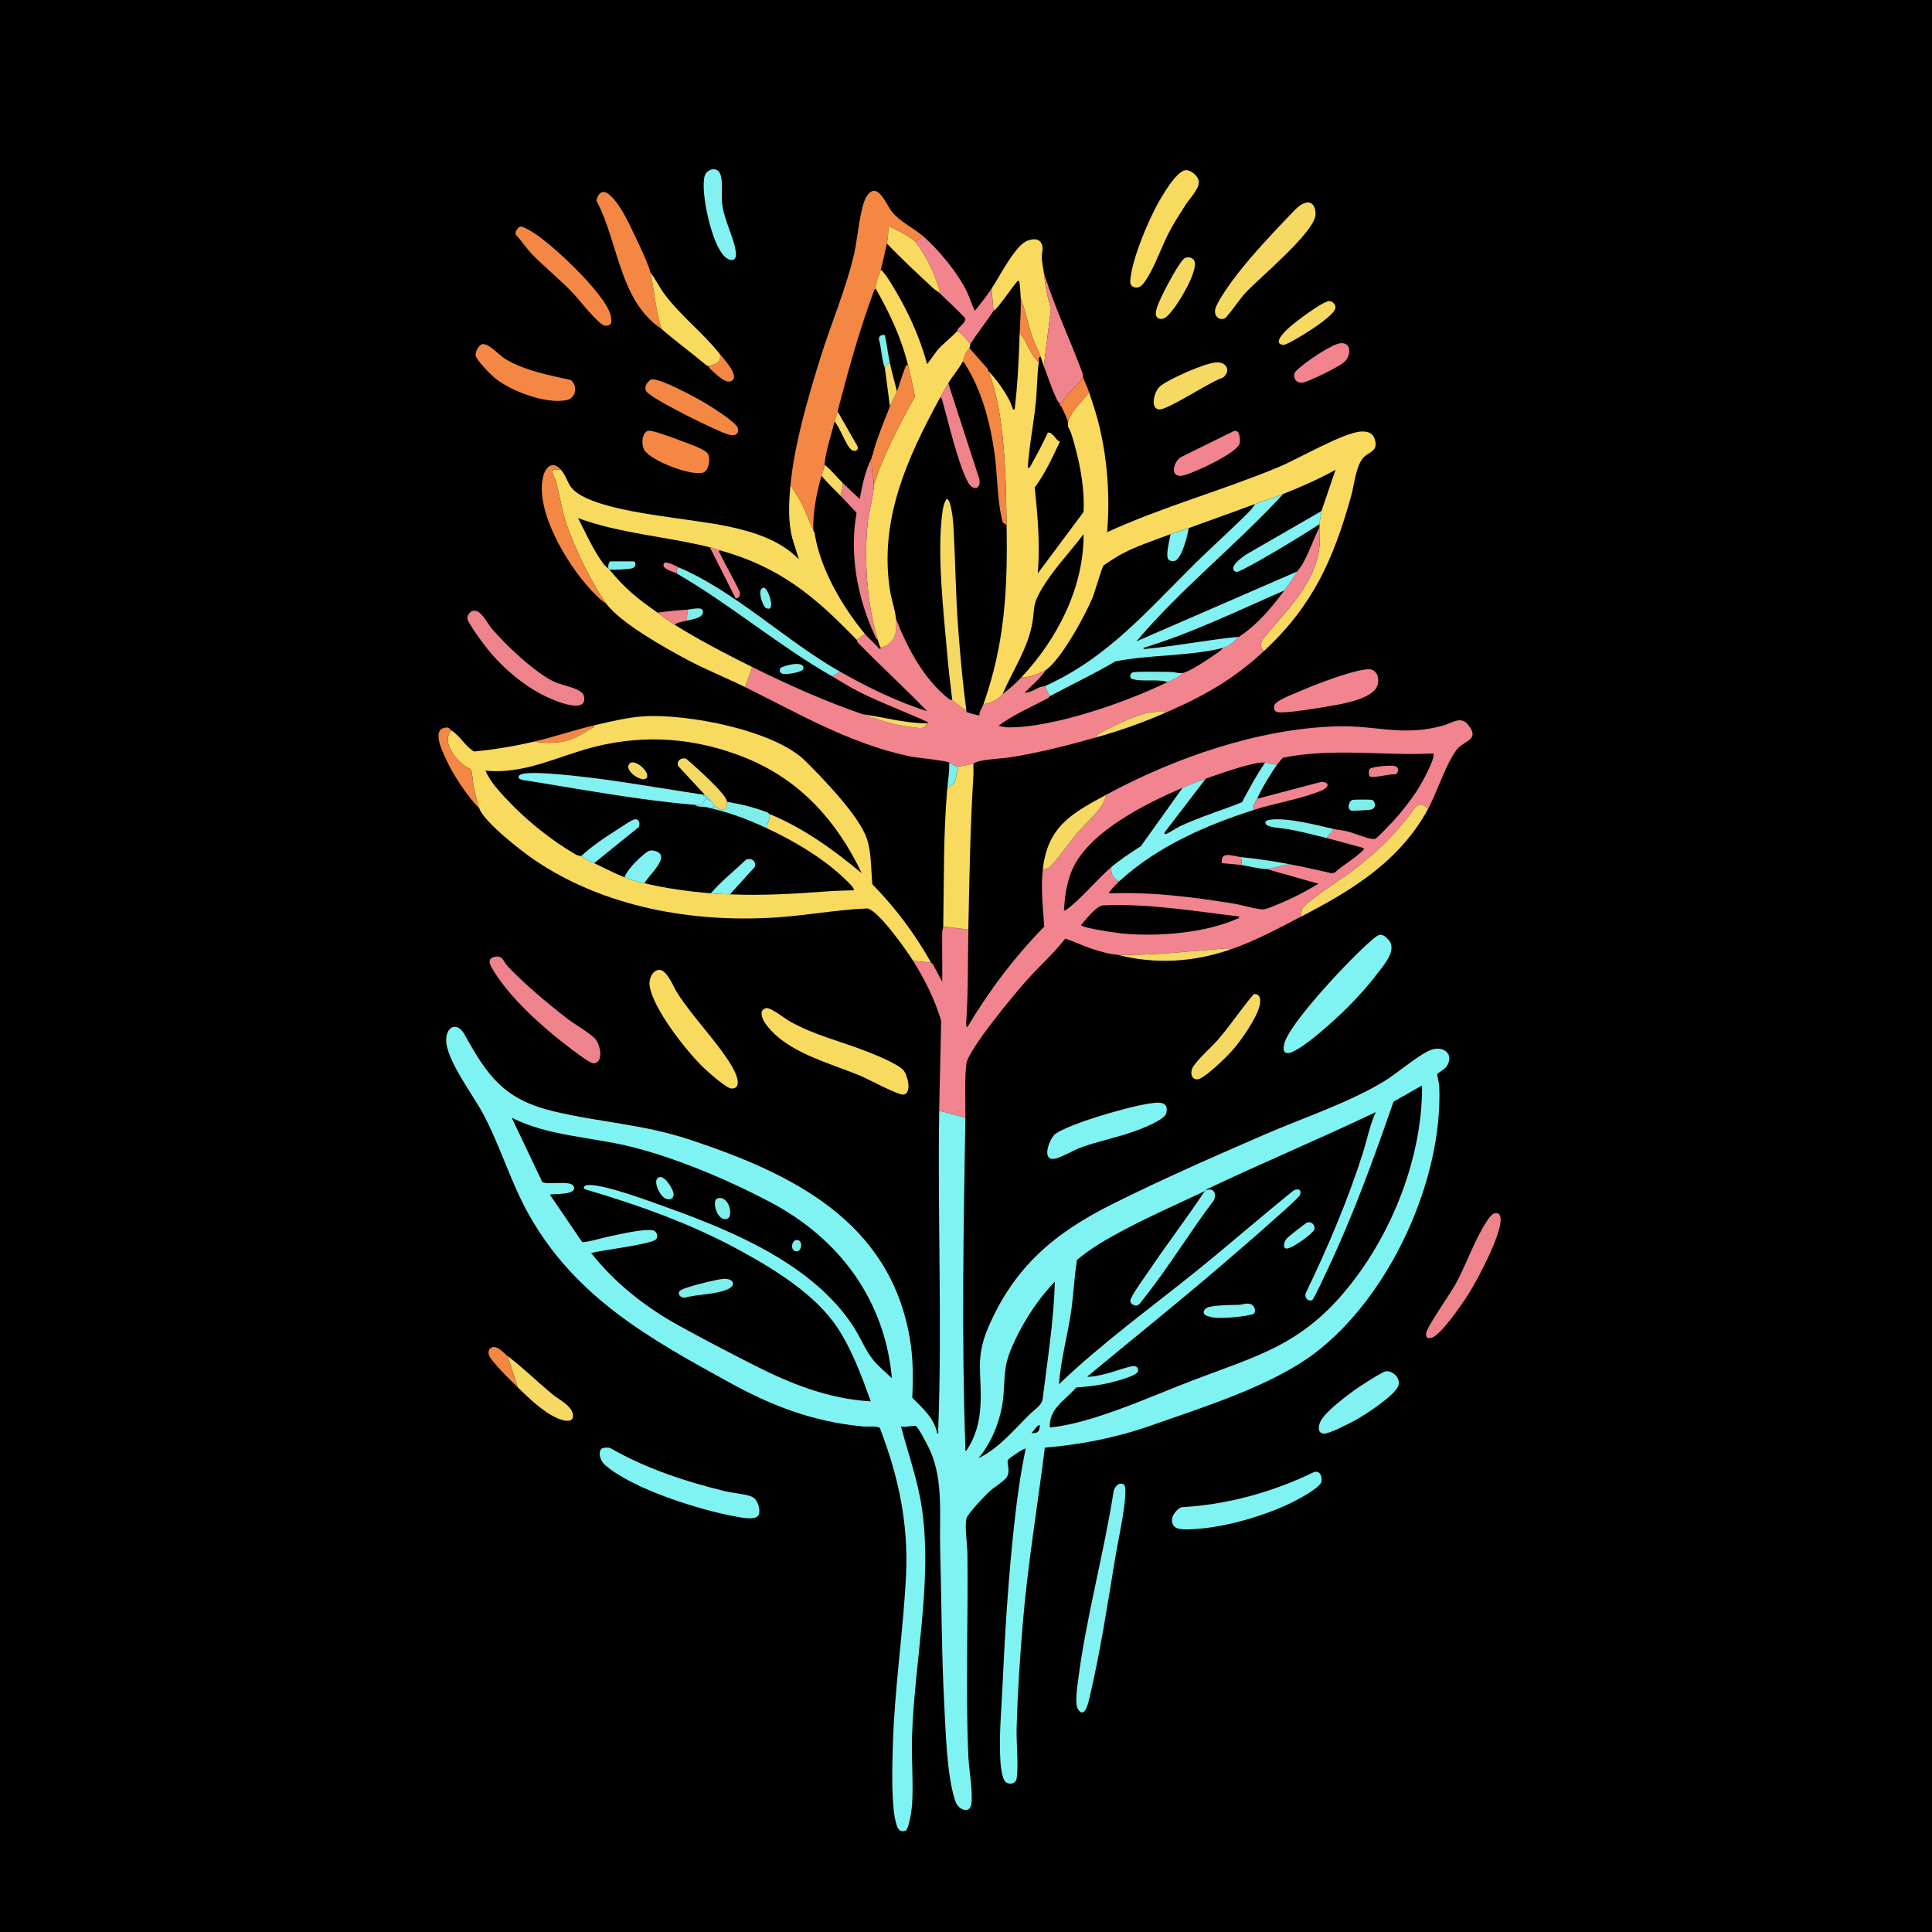 <svg viewBox="0 0 2048 2048" xmlns:xlink="http://www.w3.org/1999/xlink" version="1.1" xmlns="http://www.w3.org/2000/svg" data-sanitized-data-name="Шар_1" data-name="Шар_1" id="_Шар_1">
  
  <defs>
    <style>
      .st0 {
        fill: #f6d962;
      }

      .st1 {
        fill: #f1848d;
      }

      .st2 {
        fill: #ee838c;
      }

      .st3 {
        fill: #7ff3f2;
      }

      .st4 {
        fill: #81f1f1;
      }

      .st5 {
        fill: #f8da5f;
      }

      .st6 {
        fill: none;
      }

      .st7 {
        fill: #f1848e;
      }

      .st8 {
        fill: #7eeeea;
      }

      .st9 {
        clip-path: url(#clippath-1);
      }

      .st10 {
        fill: #030303;
      }

      .st11 {
        fill: #f48744;
      }

      .st12 {
        fill: #f9da5f;
      }

      .st13 {
        clip-path: url(#clippath);
      }
    </style>
    <clipPath id="clippath">
      <rect height="2548" width="2184" x="-90" class="st6"></rect>
    </clipPath>
    <clipPath id="clippath-1">
      <rect height="2548" width="2184" x="-90" class="st6"></rect>
    </clipPath>
  </defs>
  <g>
    <rect height="2047" width="2047" y=".5" x=".5"></rect>
    <path d="M2047,1v2046H1V1h2046M2048,0H0v2048h2048V0h0Z"></path>
  </g>
  <g class="st13">
    <g class="st9">
      <path d="M1023.33,1184.78c-1.92,114.94-4.11,234.52,0,349.26.05,1.29-.8,3.97,1.05,3.71,10.04-15,14.05-30.51,14.99-48.46,1.71-32.66-5.98-48.87,7.98-81.6,27.52-64.51,70.26-100.52,131.28-131.05,52.25-26.14,108.08-50.64,161.75-73.92,41.43-17.98,89.46-33.68,127.54-56.95,13.48-8.24,35.74-27.63,48.43-32.62,13.31-5.23,25.79,3.95,17.19,17.19-1.98,3.05-9.72,7.37-9.9,8.14-.37,1.6,1.87,9.76,2,12.66,4.25,99.53-52.7,223.63-132.37,283.62-46.12,34.73-118.22,57-173.18,76.36-36.62,12.9-73.76,20.14-112.51,23.46-7.79,62.34-18.26,124.48-23.47,187.15-3.01,36.28-5.42,73.51-6.45,109.79-.46,16.19,2.12,38.3.1,53.42-.8,5.95-7.69,7.64-12.06,3.72-3.2-2.88-4.79-15.25-5.1-19.72-1.89-27.54.93-55.91,2.17-83.23,2.48-54.71,5.94-109.71,11.75-164.21,3.06-28.75,6.81-57.58,12.79-85.84-1.21-1.19-17.62,10.06-18.65,11.73-2.22,3.6,3.16,11.33-1.6,18.66-2.46,3.79-13.87,11.02-18.15,14.91-4.5,4.08-23.61,24.21-24.49,28.83-1.93,10.11.96,26.72,1.09,37.25.91,71.11-2.14,143.27.97,214.44.67,15.33,4.73,35.5,3.31,50.14-1.14,11.74-13.81,7.43-17.08-2.25-9.18-27.19-10.22-74.06-11.79-103.38-2.92-54.39-2.77-109.71-4.3-164.19-.99-35.16,3.66-71.05-10.43-103.67-1.68-3.89-13.03-26.19-15.59-26.59-3.33-.52-11.34,1.72-15.51.65,7.78,28.93,17.92,57.25,22.21,87.08,11.25,78.07-8.06,163.03-10.53,241.85-.74,23.74,1.65,49.12.03,72.55-.3,4.34-3.22,25.75-7.09,27.04-4.99,1.66-7.62-1.26-9.08-5.52-6.39-18.65-4.77-65.52-4.12-86.61,1.82-59.54,10.94-118.82,13.9-178.06,2.77-55.52-7.96-105.21-27.63-156.59-2.07-2.77-13.93-1.42-17.67-1.77-53.15-5.09-95.82-21.36-142.03-46.73-84.56-46.43-162.25-89.71-211.68-176.49-20.08-35.26-30.74-73.82-49.75-109.14-10.4-19.32-39.01-56.93-38.66-77.66.25-14.61,11.95-19.13,19.46-5.52,24.49,44.36,42.16,68.98,94.5,81.46,49.37,11.77,94.83,13.57,144.74,30.15,108.12,35.93,211.21,86.19,232.66,209.9,3.72,21.44,3.71,41.79,2.69,63.43,10.9,11.21,23.47,21.74,26.45,38.07,1.86.25,1-2.42,1.05-3.72,4.28-111.38-.74-226.61,1.07-338.59l27.73,7.46ZM1277.13,1262.63c-29.25,13.89-59.45,27.01-88.16,42.47-16.56,8.92-32.97,18.27-47.35,30.5-2.97,18.49-3.63,37.75-6.47,56.44-3.82,25.12-10.75,49.86-12.63,75.33,46.13-44.16,98.1-81.49,147.66-121.6,33.94-27.46,66.84-56.28,100.87-83.64,4.45-2.73,9.54-1.31,6.83,4.73-1.46,3.27-27.59,26.03-32.48,30.43-16.06,14.42-32.69,28.56-49.05,42.66-47.25,40.69-96.02,79.58-143.98,119.43,6.64.29,13.81-1.68,20.27-3.19,6.76-1.58,24.31-8.13,29.35-8.09,3.39.03,5.47,3.11,4,6.17-2.4,5.01-28.11,11.32-34.4,12.6-10.15,2.07-20.4,3.12-30.73,3.95-11.36,13.19-29.24,22.42-27.97,42.4,24.78-2.55,49.66-10.75,73.07-19.18,26.23-9.45,52.02-20.72,78.1-30.67,69.26-26.43,115.07-37.3,164.46-97.87,47.41-58.14,79.41-139.35,78.94-214.85l-30.27,17.17c-20.79,59.98-42.52,119.96-69.77,177.63-2.06,4.35-14.76,31.97-16.45,32.71-4.55,1.99-8.2-2.62-7-7.04,23.18-48.06,44.34-97.55,60.6-148.47,4.65-14.56,7.37-29.82,13.82-43.76-58.82,28.06-119.06,53.26-177.98,81.18-1.42.67-2.5,2.18-3.28,2.55M945.47,1460.98c-7.45-82.97-55.67-147.68-127.94-186.11-44.54-23.68-101.37-47.83-150.37-59.71-41.58-10.08-86.39-10.97-124.77-30.38l32.5,68.27c6.02,3.29,29.86-2.1,33.11,4.23,5.04,9.84-20.55,7.89-25.09,9.07l34.12,50.18c2.56,1.28,22.78-4.62,27.52-5.58,11.3-2.3,37.45-8.67,47.63-6.71,4.01.77,5.87,6.37,3.47,9.29-4.55,5.54-59.01,11.88-69.04,14.69,25.02,31.59,56.88,56.92,92.07,76.42,24.92,13.81,52.06,27.92,77.47,40.9,40.4,20.62,80.79,37.26,126.92,39.96-9.37-26.05-20.01-54.97-35.39-78.17-23.4-35.31-66.95-61.96-103.59-81.97-52.51-28.67-107.54-47.98-164.81-64.99-1.44-3.64,2.54-4.27,5.72-4.23,18.69.22,64.84,17.61,84.27,24.6,70.34,25.31,152.64,60.37,195.04,124.88,7.58,11.54,13.31,26.54,21.92,36.73,5.66,6.69,12.95,12.5,19.21,18.63M1092.02,1498.75c4.65-4.54,11.51-8.4,13.15-15.11,5.15-41.58,11.83-83.04,13.05-125.04-17.01,17.37-32.59,41.08-42.83,63.26-11.09,24.01-9.81,30.22-11.55,55.63-1.65,24.11-11.12,49.77-26.63,68.27,22-10.59,37.57-30.18,54.81-47.02M1102.24,1511.1c-1.7-1.71-7.46,6.86-8.51,8,6.63.05,7.83-1.6,8.51-8" class="st3"></path>
      <path d="M1513.87,857.39c-4.75-4.44-7.39-6.24-13.33-2.13-19.13,27.4-41.89,49.13-68.45,69.12-8.72,6.56-48.95,32.31-51.6,39.04-1.03,2.61-1.16,5.32-.99,8.08-24.77,12.82-49.17,26.15-75.71,35.19-1.38-1.72-4.99-1.26-6.98-1.11-35.57,2.64-77.31,7.68-112.46,6.44-7.7-.27-18.85-3.71-26.41-6.11-9.88-3.14-19.18-8.05-28.87-10.8-12.38,16.08-27.77,29.47-41.24,44.62-12.39,13.94-61.64,73.06-63.46,87.97-1.99,16.23-.76,40.05-1.04,57.08l-27.73-7.47c.51-31.77,1.55-63.57,2.04-95.35-6.78-22.51-17.31-43.74-29.77-63.54l19.2,2.13c.25.44,2.18,1.22,2.34,2.41l9.38,17.85c.26-17.59-.3-35.24-.03-52.84.03-2.17,1.08-4.24,1.11-5.81l26.66,3.2c-.67,31.44-.06,64.55-2.18,96.46-.09,1.41-.79,6.66,1.1,6.97,22.99-38.65,50.09-74.46,81.52-106.59-1.45-20.39-3.81-40.4-1.52-60.82,2.15.23,3.83-.19,5.72-1.2,5.26-2.82,23.37-28.52,28.92-35.07,7.84-9.26,21.68-21.59,27.67-30.98,2.23-3.5,4-7.59,4.87-11.66,72.52-39.27,162.4-70.52,245.76-72.56,41.26-1.01,68.28,10.98,111.23-.74,9.11-2.48,18.62-10.56,26.32-1.28,12.94,15.6-2.16,16.81-10.11,24.95-10.94,11.19-23.02,48.07-31.95,64.56M1353.91,810.47c-4.46.33-8.45-1.66-12.8-2.13-11.84-1.3-49.75,12.4-62.92,17.06-8.79,3.12-16.1,5.96-24.53,9.6-39.46,17.02-102.21,47.77-118.4,90.09-4.8,12.56-6.61,26.63-7.43,40.01.78.9,5.44-2.92,6.41-3.71,15.02-12.25,28.82-29.31,43.71-42.14-.33,6.75,1.9,12.44,8.53,14.93-2.2,2.01-7.32,7.31-9.07,9.59-.82,1.07-2.07,1.35-1.59,3.2,44.76-1.63,88.49,3.78,132.45,10.98,7.3,1.2,25.41,6.44,31.19,6.04,4.44-.31,24.41-9.36,29.76-11.83,9.75-4.51,19.13-9.93,28.4-15.33l-54.38-15.45,23.46-5.33c14.89,2.78,29.66,6.17,44.43,9.54l3.53-.47c8.97-8.1,20.7-14.56,29.33-22.95,1.04-1.01,2.01-1.4,1.62-3.17-13.14-3.6-26.24-7.3-39.46-10.67l7.46-9.6c4.63,1.05,10.04,1.42,14.94,2.66,7.38,1.86,18.75,6.89,25.33,7.79,1.77.24,2.72.5,4.49-.32,1.69-.78,16.28-15.98,18.7-18.64,9.65-10.61,20.62-24.76,28.04-37.01,2.75-4.55,17.41-31.08,14.07-34.46-53.05,2.58-106.49-6.2-159.22,4.48-.58.21-5.21,6.07-6.07,7.26M1313.39,971.5c-48.01-5.72-95.89-13.96-144.52-11.76-6.75.79-18.21,15.37-22.9,20.8.74,3.23,38.89,8.58,44.26,9.07,37.33,3.44,87.1-.42,121.66-15.89,1.27-.57,1.93.5,1.5-2.23" class="st7"></path>
      <path d="M1080.91,352.98l5.12,7.14c4.49,7.96,7.83,17.91,15.14,23.78-1.91,13.92-1.77,28.96-3.21,43.18-2.32,22.97-6.99,45.71-8.52,68.79,2.46.59,3.46-2.93,4.43-4.62,6.03-10.49,11.8-21.74,16.89-32.7,6.02-.29,7.92,8.02,12.8,9.6-7.88,16.65-15.49,33.49-26.68,48.58,3.13,30.27,5.74,60.67,3.23,91.11l48.47-65.09c1.32-23.58-3.22-48.71-9.55-71.4-1.75-6.27-3.58-13.74-6.93-19.2.17-.96.16-3.3,0-4.27,3.7-13.69,14.55-21.09,22.39-31.99,4.12,12.36,8.24,24.56,11.21,37.31,8.51,36.56,10.85,73.46,7.99,110.92,58.68-26.92,121.67-44.08,181.26-68.8,20.89-8.67,69.23-36.92,87.95-37.88,8.1-.41,13.42,2.05,15.08,10.67,2.02,10.46-7.4,11.41-12.36,16.57-8.32,8.65-9.89,28.63-13.11,40.21-18.68,67.39-40.63,116.94-92.47,165.06-4.82-3-3.69-9.18-.85-13.12,23.43-28.84,54.64-57.32,59.37-96.33.89-7.38-.12-14.83.14-21.72.04-1.06-.06-2.14,0-3.2.25-4.73,1.95-9.14,2.13-13.86l14.92-43.72c-17.71,9.81-36.58,18.19-55.44,25.59-9.78,3.84-20,6.96-29.86,10.66-23.34,8.77-46.99,16.95-70.38,25.59-6.27,2.31-12.94,4.07-19.2,6.4-17.66,6.58-38.43,13.42-54.71,22.6-2.42,1.36-15.35,9.51-16.43,10.75-1.72,2-9.23,28.18-11.52,33.81-7.44,18.31-33.77,66.46-49.57,76.8-3.36,2.2-13.06,6.18-17.01,6.98-2.89.59-5.67.61-8.59.48,37.84-40.44,65.99-95.04,65.59-151.42-14.75,19.59-33.95,39.35-45.88,60.76-8.05,14.44-5.87,16.66-8.1,31.35-4.25,27.96-20.97,51.97-31.87,77.44-1.66,1.29-2.49,3.15-3.89,4.1-5.23,3.57-10,5.75-16.37,6.56,22.72-64.46,25.67-121.96,24.53-189.82-.83-49.22-1.36-117.44-19.19-163.16,8.25,8.48,16.05,19.61,21.73,29.99,1.49,2.73,2.4,6.33,3.77,9.01.57,1.11-.57,2.03,2.22,1.52,3.27-26.92,4.4-53.95,5.34-81.04" class="st12"></path>
      <path d="M987.07,1020.55l-19.2-2.13c-6.96-11.07-36.89-53.66-48.61-55.45-32.46,1.41-64.58,7.5-96.97,9.59-88.36,5.68-181.9-10.83-255.73-60.97-14.08-9.56-52.43-39.44-58.31-54.19-2.38-5.98-4.62-16.66-6.08-23.24-.94-4.23-1.48-15.91-3-18.33-.62-.99-6.57-3.77-8.49-5.37-9.28-7.75-22.51-24.97-12.29-36.23,9.41,5.92,14.46,16.49,24.03,22.38,21.7-2.04,43.31-5.67,64.49-10.65,6.29,1.55,15.35,1.59,21.9,1.11,16.2-1.2,25.04-7.08,38.21-15.17,1.39-.85,3.41-.36,2.81-3,16.75-3.94,35.64-8.54,52.8-9.59,45.6-2.79,137.97,14.47,171.18,47.42,18.65,18.5,57.02,58.27,65.05,82.11,5.06,15.01,4.36,32.83,5.88,48.51,24.71,25.25,45.08,52.51,62.34,83.23M815.38,862.72c36.36,15.04,68.04,37.9,98.1,62.92-26.18-55.17-65.33-98.8-122.64-122.09-51.97-21.12-105.6-25.6-160.18-11.98-38.62,9.64-74.59,29.65-116.01,25.3,4.72,11.75,15.64,23.26,24.5,32.54,20.56,21.55,45.64,41.62,71.43,56.55,1.76,1.02,5.15,1.38,5.38,1.55,7.42,5.48,6.12,3.82,13.86,7.46,10.74,5.06,20.73,10.44,31.99,14.93,8.07,3.21,12.76,4.38,21.33,6.4,23.39,5.51,46.42,8.68,70.38,10.66,6.81.56,13.31.77,20.26,1.07,35.3,1.52,68.64-.6,103.99-3.19,8.98-.66,18.18-.81,27.18-1.08,1.71-1.55-6.65-9.4-7.96-10.69-23.49-22.96-55.17-41.66-84.81-55.43.97-4.66,5.2-10.04,3.2-14.93" class="st5"></path>
      <path d="M1340.05,689.96c-32.37,30.05-63.1,47.45-103.44,65.05-17.22-2.79-34.3,4.55-49.78,11.54-5.84,2.64-12.98,6.06-18.49,9.23-2.31,1.33-6.22,2.79-6.38,5.88-29.36,8.33-61.2,16.44-91.35,21.16-10.61,1.66-32.09,1.97-38.75,6.57-.67.46-14.73,3.2-16,3.2-4.76-.02-6.23-2.88-9.6-4.27-6.51-2.67-33.31-4.65-43.73-6.92-62.73-13.65-116.24-45.2-172.75-73.06l7.46-21.33c37.37,18.53,77.73,36.57,117.31,50.12,17.79,6.09,33.65,11.73,52.92,13.73,7.46.78,11.76,2.86,15.33-4.13.08-.16,2.09-.08,0-1.59-23.75-10.87-48.47-19.93-71.85-31.6-10.14-5.06-19.67-11.3-29.45-16.93,4.01.48,5.54-4.23,9.6-4.27,29.01,16.42,59.95,31.49,91.71,41.58-23.76-24.75-49.25-47.82-73.12-72.48-1.13-1.17-1.32-3.01-1.53-3.22l8.53-6.4c4.03,4.89,10.82,10.34,14.97,15.53,1.8,1.01,1.75-.47,2.09-.6,15.58-6.13,17.33-14.59,16-30.93,12.13,31.26,29.5,64.17,56.19,85.15,1.12.88,3.08.88,3.52,1.22,6.1,4.64,7.64,6.56,14.93,10.66.1.06-.4,1.55.76,2.12,1.5.73,12.3,3.84,13.06,3.18-.12-4.41,3.03-8.06,4.31-11.69,6.37-.81,11.13-2.99,16.37-6.56,1.4-.96,2.23-2.81,3.89-4.1,7.65-5.95,13.42-10.82,20.26-18.13,2.91.13,5.7.11,8.59-.48,3.95-.8,13.65-4.79,17.01-6.98-5.75,8.88-14.94,16.34-22.39,24,5.28.4,10.87-3.57,15.71-5.63,1.92-.82,4.5-.81,5.61-1.31l5.33,10.66c-.3.16-1.08,1.63-2.41,2.34-17.45,9.36-36.14,17.12-51.97,29.12,3.27.7,6.69,1.63,10.09,1.66,48.16.4,125.54-26.76,169.06-48.05,5.29-2.59,12.35-5.08,16-9.6,6.61-.75,29.57-16.19,36.14-20.91,2.27-1.63,5.08-3.33,6.52-5.75,5.79-1.5,12.92-7.47,17.06-11.73,19.57-12.84,34.32-30.53,47.99-49.06,5.42-7.35,9-12.32,13.86-20.26,1.64-2.67,3.89-4.9,5.51-7.82,7.03-12.6,11.64-26.18,17.95-39.1-.26,6.9.76,14.35-.14,21.72-4.73,39.01-35.93,67.49-59.37,96.33-2.84,3.93-3.97,10.12.85,13.12" class="st1"></path>
      <path d="M594.63,498.01c9.03,10.81,5.62,18.48,22.06,27.52,35.04,19.28,113.1,23.56,155.18,32.51,27.2,5.78,55.15,14.48,74.97,34.87l-6.86-21.94c-4.68-17.82-3.85-36.65-2.21-54.84,2.66-.61,2.14,1.45,3,2.81,2.73,4.28,5.86,8.69,8.22,13.17,5.09,9.7,8.43,20.11,13.31,29.88.02.37-.07.76,0,1.07.11.5.58.9,1.07,1.07,5.57,38.01,29.1,78.3,53.32,107.71l-8.53,6.4c-44.47-46.07-81.24-77.09-145.03-94.91-3.4-.95-7.36-2.37-10.66-3.2-46.3-11.55-94.77-14.41-139.7-30.92,8.44,16.29,16.18,34.24,27.28,48.95,1.73,2.3,4.46,3.81,5.78,5.42,16.68,20.37,29.71,30.79,51.19,45.86,6.04,4.24,11.88,8.87,18.13,12.8,25.31,15.9,55.46,31.58,82.11,44.79l-7.46,21.33c-20.08-9.9-41.68-18.52-61.87-29.3-23.1-12.34-70.3-38.8-85.29-59.21-15.02-20.45-33.56-59.27-41.88-83.42-5.37-15.6-7.14-30.87-11.5-46.09-1.91-6.68-9.42-15.1,5.39-12.32" class="st5"></path>
      <path d="M977.47,249.54c-.07,4.14-5.31,3.6-7.47,6.4-8.45-6.63-18.02-11.45-27.72-15.99-.88,5.74-1,12.55-2.14,18.12-1.74,8.53-4.23,18.82-6.4,27.73-1.6,6.56-6.14,13.12-5.33,20.26-2.04.68-2.09,2.6-2.7,4.24-15.16,41.28-26.88,83.49-37.83,125.87-.86,3.32-2.22,6.69-3.2,10.66-3.66,14.9-9.28,30.61-10.66,45.86-.44,4.88-1.7,6.56-3.2,11.73-4.98,17.15-9.56,39.76-8.53,57.59-4.88-9.77-8.21-20.18-13.31-29.88-2.35-4.48-5.49-8.88-8.22-13.17-.86-1.36-.34-3.42-3-2.81,3.97-44.25,18.52-93.78,31.71-136.25,11.49-37,27.72-74.45,36.21-112.02,3.33-14.72,6.01-48.73,12.93-59.59,11.19-17.57,20.75,8.31,26.42,15.57,8.48,10.85,21.99,16.98,32.43,25.69" class="st11"></path>
      <path d="M1031.86,809.4c-.15,4.06.24,8.19-.01,12.25-3.26,53.28-4.23,107.14-5.32,160.5v1.07c-.01.71.02,1.42,0,2.13l-26.66-3.2c.88-48.88.01-97.36,4.27-146.1,1.76-3.15,6.41-3.95,7.74-6.66,1.86-3.81,2.3-12.3,3.99-16.8,1.26,0,15.32-2.74,16-3.2" class="st5"></path>
      <path d="M1428.19,1068.17c-12.19,12.2-43.92,41.22-58.92,47.18-10.69,4.25-9.46-5.87-6.51-12.9,10.11-24.08,69.93-87.8,91.38-105.9,6.73-5.68,9.57-8.73,17.12-1.09,10.95,11.08-4.51,27.68-11.81,37.32-9.33,12.32-20.34,24.48-31.25,35.4" class="st3"></path>
      <path d="M811.89,1068.7c4.69-1.25,19.93,10.92,25.17,13.89,26.09,14.78,54.5,21.26,82.03,32.08,9.03,3.55,32.97,13.2,38.69,19.96,4.38,5.17,9.21,24.4-.09,25.66-5.57.75-36.7-16.05-44.55-19.41-33.35-14.27-79.68-24.75-101.84-55.98-3.24-4.57-7.37-14.06.59-16.18" class="st5"></path>
      <path d="M637.54,1535.88c1.72-1.71,7.07-1.67,9.4-.83,37.76,21.58,79.52,35.45,121.71,45.71,7.67,1.86,22.05,3.02,28.31,5.81,6.09,2.71,9.28,12.65,7.52,18.69-2,6.87-17.94,3.52-23.43,2.55-38.36-6.72-110.87-29.34-140.01-55.14-4.16-3.68-7.68-12.62-3.5-16.79" class="st3"></path>
      <path d="M1106.51,289c1.53,13.51,3.23,24.79,7.56,37.86l-7.56,61.31c-1.33-3.47-2.14-6.72-3.2-9.6-2.6-7.04-6.55-14.11-9.02-21.37-4.65-13.69-7.44-27.95-12.31-41.55-.19-4.65-.48-9.83-1.03-14.43-.13-1.06-.47-3.73-1.64-3.67-2.06.1-21.05,29.52-26.13,31.97l-2.13-23.46c8.41-12.43,24.96-46.09,38.13-50.91,5.44-1.99,11.67-2.84,14.72,2.85,2.75,5.14.21,9.67.43,15.58.17,4.63,1.61,10.44,2.17,15.42" class="st12"></path>
      <path d="M1186.19,1573.14c7.22-2.13,6.93,4.93,6.74,9.99-.76,19.92-7.5,48.5-10.88,69.09-7.83,47.76-15.89,99.97-26.98,146.84-1.14,4.8-4.87,23.55-12.17,13.16-3.97-5.65-.93-24.3.02-31.71,8.49-66.34,27.34-133.88,37.65-200.16.43-2.38,3.36-6.55,5.62-7.22" class="st4"></path>
      <path d="M697.79,1028.18c8.73-1.61,16.03,17.91,20.1,24.27,17.1,26.74,42.82,52.27,57.84,77.59,3.31,5.58,12.71,23.93-.35,23.86-5.11-.02-24.7-17.48-29.33-21.9-18.01-17.19-54.36-63.09-57.48-87.55-.8-6.3,2.5-15.04,9.22-16.28" class="st5"></path>
      <path d="M1393.1,1560.36c6.6-1.59,8.75,5.28,7.51,10.76-1.05,4.66-15.75,13.21-20.39,15.88-30.63,17.59-78.98,31.97-114.3,33.93-5.59.31-16.96,1.23-20.85-2.59-6.71-6.61.06-17.4,7.25-20.6,48.84-2.7,96.98-16.08,140.77-37.38" class="st3"></path>
      <path d="M1386.67,214.67c6.55.09,8.55,8.6,7.7,14.01-3.02,19.22-57.88,64.7-73,80.56-8.26,8.67-14.21,19.03-22.32,27.79-6.62,3.83-12.74-2.47-10.75-9.68,2.38-8.64,17.55-29.43,23.6-37.18,15.94-20.42,37.7-43.8,55.85-62.52,4.84-5,11.44-13.08,18.92-12.98" class="st0"></path>
      <path d="M689.54,289c4.29,19.48,5.43,40.43,11.73,59.72-45.14-30.25-45.33-91.62-69.12-136.2,7.39-26.43,28.99,12.93,33.78,22.78,5.56,11.44,21.33,43.32,23.61,53.7" class="st11"></path>
      <path d="M1223.57,1169.08c8.13-.87,15.07.36,12.83,10.66-1.61,7.39-25.14,16.26-32.3,18.92-18.97,7.06-39.11,10.75-58.09,17.62-7.55,2.73-21.25,10.78-27.5,11.98-14.74,2.81-6.62-18.91-1.35-24.83,5.77-6.49,38.36-17.32,48.01-20.24,16.33-4.95,41.88-12.34,58.41-14.1" class="st3"></path>
      <path d="M523.94,1014.38c9.48-2.17,9.49,5.04,14.17,9.9,19.17,19.93,41.21,38.39,63.03,55.35,8.24,6.4,22.46,14.28,29.21,20.91,6.03,5.92,10.16,25.93-1.14,26.64-3.95.25-23.17-14.78-27.6-18.17-26.85-20.48-59.92-50.26-77.8-78.96-2.95-4.73-9.1-13.56.13-15.67" class="st2"></path>
      <path d="M1256.62,180.41c5.2-.67,13.24,5.94,14.05,11.08,1.31,8.31-9.16,18.26-13.83,25.51-5.57,8.64-11.2,17.48-16.16,26.5-8.75,15.91-15.73,37.49-24.96,51.82-2.94,4.56-7.15,11.14-13.29,9.21-5.2-1.63-4.48-6.05-3.94-10.46,2.7-21.82,17.69-57.66,28.33-77.23,4.77-8.77,19.79-35.13,29.8-36.42" class="st5"></path>
      <path d="M501.58,647.47c8.44-1.48,14.71,12.94,19.44,18.52,15.05,17.77,46.02,47.14,66.83,56.88,7.95,3.72,29.26,6.79,31.08,14.77,4.22,18.5-24.53,7.36-32.81,4.02-25.77-10.38-50.69-30.98-68.24-52.26-4.2-5.1-22.47-29.31-22.48-34.1-.01-3.33,2.85-7.25,6.19-7.84" class="st2"></path>
      <path d="M511.17,364.9c6.82-1.42,17.98,11.67,24.46,15.62,20.02,12.21,46.72,17.3,69.41,22.3,7.61,5.76,5.69,18.86-3.94,21.15-21.4,5.1-60.26-9.55-76.87-23.52-4.36-3.67-19.41-18.84-20.05-23.72-.46-3.52,3.1-11.02,6.98-11.83" class="st11"></path>
      <path d="M1051.05,306.06l2.13,23.46c-7.82,11.88-16.96,23.17-24.53,35.19-4.92-4.93-7.57-10.34-13.86-13.86.24-.26.24-1.79,1.03-2.67,2.03-2.27,8.19-7.34,7.39-10.45-.48-1.88-24.05-24.06-27.61-27.41,1.3-1.45-.51-5.27-1.05-6.96-5.6-17.57-13.54-32.73-24.55-47.43,2.15-2.8,7.39-2.26,7.46-6.4,16.97,14.15,38.38,40.43,47.84,60.4,3.02,6.38,4.81,13.34,8.15,19.56,6.05-7.53,12.19-15.45,17.6-23.44" class="st1"></path>
      <path d="M1449.68,709.41c11.29-.94,14.03,12.89,8.74,20.55-8.72,12.61-40.41,17.16-55.09,19.56-12.26,2-29.34,4.92-41.43,5.48-5.77.27-12.55,1.16-11.2-6.86.83-4.91,17.83-11.41,22.75-13.57,17.83-7.82,57.89-23.63,76.23-25.16" class="st7"></path>
      <path d="M551.59,240.16c1.89-.37,8.26,3.11,10.31,4.26,20.98,11.69,79.71,66.87,85.33,89.56,1.5,6.05,2.01,12.03-6.06,11.22-6.49-.65-27.75-28.12-33.7-34.37-13.65-14.33-29.13-26.81-42.68-40.5-6.28-6.35-11.88-14.86-17.95-21.55-1.61-2.71,2.5-8.17,4.76-8.62" class="st11"></path>
      <path d="M1148.1,399.9c-7.42,10.33-15.88,16.17-22.77,27.38-.33.53-1.7.26-1.75.34-2.39-1.33-3.36-4.39-4.45-6.75-4.95-10.66-8.46-21.89-12.61-32.71l7.56-61.31c-4.33-13.07-6.03-24.35-7.56-37.86,11.22,36.47,27.85,70.95,41.07,106.68.59,1.59.23,3.43.52,4.23" class="st2"></path>
      <path d="M1583.96,1286.28c4.16-.92,6.1.63,6.65,4.7,2.16,16.14-24.58,65.99-34.06,80.97-5.98,9.45-29.47,44.02-39.18,46.17-4.41.98-5.84-.1-5.68-4.56.23-6.15,26.02-42.73,31.16-52.11,10.42-19.04,17.8-40.47,28.43-59.02,2.27-3.95,8.56-15.24,12.69-16.15" class="st2"></path>
      <path d="M1513.88,857.39c-29.97,55.36-80.34,86.16-134.37,114.11-.17-2.76-.04-5.47.99-8.08,2.65-6.73,42.88-32.48,51.6-39.04,26.56-19.99,49.32-41.72,68.45-69.12,5.94-4.1,8.58-2.31,13.33,2.13" class="st0"></path>
      <path d="M1468.82,1453.69c7.12-1.22,15.99,6.94,13.64,14.79-3.13,10.48-35.16,31.16-45.35,36.77-5.95,3.28-28.2,14.79-33.63,14.47-7.02-.42-6.15-7.67-3.9-12.54,5.07-11,30.98-30.15,41.63-37.28,4.49-3,23.83-15.56,27.6-16.21" class="st4"></path>
      <path d="M763.12,375.38c1.83,9.96-4.44,10.05-11.73,12.8-.27-.23-1.7-.26-2.64-1.05-15.65-13.08-32.22-25.12-47.48-38.41-6.3-19.29-7.44-40.23-11.73-59.72,5.33,6.77,8.98,14.69,14.04,21.68,16.82,23.2,41.27,41.57,59.54,64.7" class="st5"></path>
      <path d="M594.63,498.01c-14.81-2.78-7.3,5.64-5.39,12.32,4.36,15.22,6.13,30.49,11.5,46.09,8.31,24.15,26.86,62.97,41.88,83.42-6.21-3.74-12.65-10.52-17.61-15.98-23.93-26.35-57.99-81.99-49.28-118.62,2.54-10.66,10.56-17.22,18.9-7.23" class="st11"></path>
      <path d="M687.12,456.6c4.03-1.15,32.04,9.54,37.88,11.82,6.16,2.41,22.68,7.75,25.54,12.84,3.02,5.38.67,18-5.23,19.73-12.95,3.79-54.72-12.28-62.17-23.77-3.54-5.47-2.95-18.65,3.98-20.62" class="st11"></path>
      <path d="M690.29,402.21c8.78-2.04,49.57,20.36,58.89,26.04,6.18,3.77,31.9,19.83,32.99,25.76,1.55,8.43-5.83,8.12-11.55,6.12-15.43-5.38-66.83-31.22-79.91-40.6-4.8-3.45-8.79-5.82-5.28-12.57.59-1.13,3.74-4.5,4.87-4.76" class="st11"></path>
      <path d="M1329.09,1053.76c6.76-.46,7.32,5.25,6.44,10.8-2.11,13.18-19.98,38.43-29.05,48.79-5.46,6.23-30.23,30.79-37.34,30.83-6.85.04-7.87-8.3-4.19-13.71,6.55-9.63,19.14-20.14,27.09-29.43,13.04-15.24,24.08-32.2,37.05-47.28" class="st0"></path>
      <path d="M1288.63,384.2c11.96-1.12,16.52,9.51,7.63,16.17-12.31,3.44-58.64,34.57-67.61,33.67-9.94-.99-5.32-19.65,1.63-25.01,10.09-7.79,45.88-23.66,58.36-24.83" class="st0"></path>
      <path d="M761.76,181.59c5.33,5.36,2.91,24.59,3.51,32.21,1.49,18.85,13.55,38.93,14.84,54.55.76,9.24-6.53,8.89-12.07,3.47-13.33-13.02-23.2-60.03-22.02-78.32.17-2.62.34-5.8,1.4-8.2,2.34-5.29,10.01-8.07,14.35-3.72" class="st4"></path>
      <path d="M548.78,1470.57l-10.66-33.06c16.94,12.79,31.21,27.06,47.48,40.49,6.72,5.55,20.06,11.82,21.65,21.09,1.8,10.49-10.71,6.77-16.2,4.38-15.56-6.78-30.32-21.28-42.28-32.91" class="st0"></path>
      <path d="M1312.07,457.75c2.11,2.18,2.88,9.59,1.91,12.6-2.6,8.07-30.35,21.68-38.6,25.38-5.24,2.35-19.38,8.96-24.36,8.75-11.79-.5-5.85-16.35,1.22-20.15l55.79-27.46c1.26-.42,3.15-.03,4.03.88" class="st7"></path>
      <path d="M1105.44,921.38c5.07-45.25,30.52-59.06,67.18-78.91-.87,4.07-2.63,8.16-4.87,11.66-6,9.39-19.84,21.72-27.67,30.98-5.55,6.55-23.66,32.25-28.92,35.07-1.9,1.02-3.57,1.44-5.72,1.2" class="st0"></path>
      <path d="M1420.85,363.84c11.65-1.31,12.02,12.76,3.97,20.06-5.49,4.98-35.18,19.45-42.65,21.41-6.34,1.66-11.24-2.52-10.14-9.09.78-4.67,23.44-19.76,28.5-22.76,5.04-2.99,14.78-9,20.33-9.63" class="st7"></path>
      <path d="M1256.56,273.22c3.95-1.18,9.03.09,9.89,4.61,2.24,11.78-16.54,42.9-24.54,52.19-3.29,3.83-7.54,9.46-13.07,7.81-8.27-2.46,0-17.73,2.25-22.9,2.87-6.62,20.32-40.17,25.46-41.71" class="st0"></path>
      <path d="M1409.02,319.12c3.33-.16,7.3,3.92,6.59,7.48-1.48,7.43-24.99,22.59-31.93,26.83-4.07,2.49-20.17,12.67-23.65,12.17-11.84-1.68,3.29-15.49,6.66-18.5,6.53-5.81,35.01-27.63,42.33-27.98" class="st0"></path>
      <path d="M478.39,774.21c-10.22,11.26,3.01,28.48,12.29,36.23,1.92,1.6,7.87,4.38,8.49,5.37,1.51,2.43,2.05,14.1,3,18.33,1.47,6.58,3.7,17.27,6.08,23.24-14.03-15.04-27.58-35.2-36.11-54-3.55-7.83-14.88-30.77.65-32.17,3.96-.36,3.89,1.92,5.6,3" class="st11"></path>
      <path d="M1303.79,1006.69c-38.96,13.27-79.34,15.81-119.44,5.33,35.15,1.24,76.89-3.8,112.46-6.44,1.99-.15,5.6-.61,6.98,1.11" class="st0"></path>
      <path d="M1154.5,415.9c-7.84,10.9-18.69,18.3-22.39,31.99-.75-4.58-4.91-12.47-7.01-17.02-.36-.79-1.46-.97-1.53-1.1-.09-.18-.07-2.03,0-2.13.06-.08,1.43.19,1.75-.34,6.9-11.22,15.35-17.06,22.77-27.38,1.9,5.22,4.36,9.89,6.4,16" class="st11"></path>
      <path d="M538.11,1437.52l10.66,33.06c-5.87-5.71-29.35-28.42-30.74-34.9-.6-2.78.29-6.01,3.05-7.24,6.14-2.73,13.08,6.1,17.02,9.08" class="st11"></path>
      <path d="M1236.61,755.02c-25.27,11.03-47.95,19.09-74.65,26.66.16-3.09,4.07-4.55,6.38-5.88,5.51-3.17,12.65-6.6,18.49-9.23,15.48-6.99,32.56-14.33,49.78-11.54" class="st0"></path>
      <path d="M763.12,375.38c3.77,4.78,19.69,21.39,13.61,27.47-6.43,6.42-19.38-7.97-24.22-12.1-.99-.85-.96-2.45-1.11-2.58,7.29-2.75,13.56-2.84,11.73-12.8" class="st11"></path>
      <path d="M629.82,768.88c.6,2.64-1.42,2.15-2.81,3-13.17,8.09-22,13.96-38.21,15.17-6.55.49-15.61.44-21.9-1.11,21.18-4.98,41.7-12.08,62.92-17.06" class="st11"></path>
      <path d="M1015.86,812.6c-1.7,4.5-2.14,12.98-3.99,16.8-1.32,2.72-5.98,3.52-7.74,6.66.8-9.21,2.42-18.42,2.13-27.73,3.37,1.38,4.84,4.24,9.6,4.27" class="st8"></path>
      <path d="M1026.53,983.23v-1.07c0,.34,0,.69,0,1.07" class="st7"></path>
      <path d="M1102.24,1511.1c-.67,6.41-1.87,8.05-8.51,8,1.05-1.15,6.8-9.71,8.51-8" class="st10"></path>
      <path d="M1353.91,810.47c-7.05,9.69-16.53,25.4-21.33,36.26-1.69,3.82-4.65,6.08-3.2,11.73-51.6,16.61-102.15,38.51-142.9,75.71-6.63-2.49-8.86-8.18-8.53-14.93,9.82-8.46,20.7-15.23,31.5-22.35l44.21-61.89c8.43-3.63,15.74-6.48,24.53-9.6l-43.71,57.07c-.34,1.45.09,2.02,1.57,1.57,2.9-.89,11.08-6.51,15.1-8.37,21.24-9.81,43.68-16.62,65.4-25.25,7.63-14.35,15.3-28.72,24.56-42.09,4.35.48,8.33,2.46,12.8,2.13" class="st4"></path>
      <path d="M1413.63,878.72l-7.47,9.6c-13.54-3.45-26.5-6.7-40.3-9.29-5.13-.96-21.15-1.71-23.75-5.06-1.95-2.51.21-4.34,2.76-4.82,17.68-3.3,50.99,5.55,68.75,9.57" class="st8"></path>
      <path d="M1366.71,916.04l-23.46,5.33c-9.03-.35-17.79-2.94-26.66-4.27l-1.07-8.53c17.85,1.77,33.51,4.16,51.19,7.46" class="st8"></path>
      <path d="M1360.31,523.61c-49.75,54.15-108.12,100-155.67,156.24l170.6-74.13c-4.86,7.94-8.44,12.91-13.86,20.26-49.28,21.34-97.75,45.12-149.29,60.8-.24,1.91,2.4,1.04,3.59.93,32.7-3.02,65-9.64,97.71-12.67-4.14,4.26-11.28,10.23-17.06,11.73-34.63,8.98-78.52,7.11-114.15,14.35-22.38,13.39-46.49,24.59-69.27,36.84l-5.33-10.66c66.26-29.6,108.99-80.39,159.4-130.13,15.72-15.51,32.31-30.38,48.04-45.77,5.35-5.23,11.68-10.77,15.44-17.12,9.86-3.7,20.08-6.82,29.86-10.66" class="st4"></path>
      <path d="M1027.59,368.98l19.25,21.85c.82.73.7,1.87,1.01,2.67,17.84,45.72,18.37,113.94,19.2,163.16l-4.1-2.83c-6.28-23.84-5.3-49.66-8.85-74.33-4.56-31.73-13.43-65.84-30.78-92.98-.88-1.38-.91-3.12-3.2-2.61,3.74-7.82.65-7.21,7.47-14.93" class="st11"></path>
      <path d="M1400.84,541.73c-.19,4.73-1.88,9.13-2.13,13.86-13.06,8.54-26.37,16.75-39.81,24.71-5.94,3.52-45.77,27.35-48.75,25.96-9.85-4.58,7.61-16.19,11.22-18.71l79.48-45.83Z" class="st4"></path>
      <path d="M1260.07,559.86c-1.09,7.58-7.29,32.65-14.91,34.77-2.63.73-6.93-.3-7.5-3.29-1.29-6.77,1.99-18.12,3.21-25.08,6.26-2.33,12.93-4.08,19.2-6.4" class="st4"></path>
      <path d="M1103.31,378.57c-3.53-.79-1.75,2.55-2.13,5.33-7.31-5.87-10.65-15.82-15.14-23.78l-5.12-7.14c.43-12.41,1.57-24.77,1.07-37.32,4.87,13.6,7.66,27.86,12.31,41.55,2.47,7.26,6.42,14.33,9.02,21.37" class="st11"></path>
      <path d="M615.96,907.51c11.66-10.65,25.08-19.8,38.48-28.17,4.15-2.59,13.44-9.24,17.31-10.51,5.44-1.79,7.06,3.35,5.54,7.75l-47.46,38.39c-7.74-3.65-6.44-1.99-13.86-7.47" class="st4"></path>
      <path d="M683.14,936.3c-8.57-2.02-13.26-3.18-21.33-6.4,3.86-8.22,11.7-16.56,18.63-22.42,3.19-2.7,6.91-6.58,11.23-5.94,22.89,3.41-3.68,25.7-8.54,34.76" class="st4"></path>
      <path d="M773.79,948.04c-6.95-.3-13.45-.5-20.26-1.07,10.98-13.04,24.59-23.38,36.73-35.24,5.19-3.51,12.48,1.46,9.64,7.5l-26.11,28.81Z" class="st4"></path>
      <path d="M815.38,862.72c2,4.89-2.23,10.27-3.2,14.93-21.88-10.16-42.26-17.7-66.12-22.39,1.97.17,10.27,1.43,10.66,1.06.22-.2-.13-2.39,0-3.19,6.14,6.14,14.55,8.33,13.86-3.2,14,2.29,29.46,6,42.71,11.19,1.03.4,1.68,1.44,2.08,1.61" class="st8"></path>
      <path d="M933.75,285.8c4.47,4.14,8.27,10.41,11.53,15.67,16.21,26.19,29.46,54.78,37.54,84.57l10.11-13.87c6.01-7.46,15.86-14.67,21.87-21.32,6.29,3.53,8.94,8.94,13.86,13.86-.56.89-.62,3.76-1.07,4.27-6.81,7.72-3.72,7.11-7.46,14.93-2.8,5.86-10.79,15.21-14.93,22.39-2.86,4.96-5.97,10.23-8.53,14.93-35.09,64.39-65.34,130.5-53.01,206.04,1.51,9.25,5.34,19.45,6.09,28.57,1.34,16.34-.42,24.8-16,30.93-1.71-2.62-2.29-5.61-3.2-8.53-11.7-37.7-14.8-86.09-10.66-125.29,1.19-11.24,6.49-29.04,6.39-38.93,10.65-32.86,26.92-63.46,43.53-93.59-2.06-11.21-4.57-22.33-7.27-33.31-7.31-29.72-19.23-54.47-34.12-81.05-.81-7.14,3.73-13.7,5.33-20.26" class="st12"></path>
      <path d="M1024.39,752.88c-7.29-4.1-8.83-6.02-14.93-10.66-2.01-16.09-3.91-32.36-5.33-48.53-3.87-44.21-10.96-106.21-5.32-149.28.64-4.91,1.62-11.66,4.78-15.46,4.43-.02,6.69,22.21,6.92,26.12,2.27,37.6,2.46,75.35,5.35,113.02,2.18,28.32,4.69,56.69,8.52,84.79" class="st0"></path>
      <path d="M891.09,712.36c-4.06.03-5.59,4.74-9.6,4.27-56.8-32.67-107.55-75.97-164.23-108.77-.13-2.33,0-5.01,2.13-6.4,59.72,25.24,113.93,78.21,171.69,110.91" class="st8"></path>
      <path d="M1253.67,713.43c-3.65,4.52-10.7,7.01-16,9.6-10.46-3.72-28,.17-37.64-3.42-3.12-1.16-2.1-5.55.31-6.72,2.98-1.45,34.97-.68,41.1-.58,4.03.07,7.61,1.64,12.22,1.11" class="st8"></path>
      <path d="M982.8,766.75c-3.57,6.99-7.87,4.91-15.33,4.14-19.27-2-35.13-7.64-52.92-13.73,22.75,3.06,45.1,9.68,68.25,9.6" class="st0"></path>
      <path d="M763.12,583.32c-2.14.64,0,3.2.52,4.28,6.54,13.56,14.41,26.5,20.63,40.24.55,3.48-.76,6.38-4.49,6.55l-27.32-54.27c3.31.83,7.26,2.25,10.66,3.2" class="st2"></path>
      <path d="M729,646.24l-1.07,11.73c-4.18,1.1-9.65,1.52-12.8,4.27-6.25-3.93-12.08-8.56-18.13-12.8,10.61-1.58,21.28-2.46,31.99-3.2" class="st2"></path>
      <path d="M863.37,564.13c-.49-.16-.95-.56-1.07-1.07.52.11.99.57,1.07,1.07" class="st11"></path>
      <path d="M970.01,255.94c11.01,14.7,18.95,29.86,24.55,47.43.54,1.69,2.34,5.5,1.05,6.96-1.9-1.78-4.5-3-6.41-4.79-16.6-15.53-33.44-30.96-49.04-47.47,1.14-5.58,1.26-12.38,2.14-18.12,9.7,4.54,19.27,9.36,27.72,15.99" class="st12"></path>
      <path d="M893.23,511.88c.9,4.97-1.76,9.06-2.13,13.86-6.73-7.08-13.99-13.73-20.26-21.33,1.5-5.17,2.76-6.85,3.2-11.73,7.17,5.58,12.8,12.85,19.2,19.2" class="st0"></path>
      <path d="M884.7,446.82c.98-3.98,2.34-7.35,3.2-10.66l20.75,36.31c2.54,4.68-2.74,7.23-6.35,4.2-5.67-4.76-11.91-23.59-17.6-29.85" class="st0"></path>
      <path d="M1277.13,1262.62c8.06-5.13,13.52,1.92,9.43,9.97-25.53,33.74-48.72,72.31-75.11,105.11-2.98,3.71-5.06,8.39-10.43,5.3-3.74-2.15-3.23-4.24-1.58-7.71,3.62-7.58,13.08-20.12,18.15-27.7,19.24-28.72,40.45-56.15,59.52-84.98" class="st4"></path>
      <path d="M1329.14,1392.48c-1.7,1.65-14.09,3.08-17.35,3.44-5.89.64-14.46,1.31-20.3,1.11-5.01-.17-20.87-1.7-13.76-9.6,3.82-4.25,28.58-4.03,35.19-4.26,4.34-.15,8.77-2.43,13.26-.55,3.29,1.38,5.94,6.97,2.97,9.86" class="st4"></path>
      <path d="M1362.58,1323.27c-3.27-2.06-.58-8.5,1.99-11.07,1.84-1.84,19.77-15.94,21.05-16.32,4.58-1.36,8.99,2.83,7.57,7.57-1.17,3.92-26.29,22.54-30.61,19.82" class="st4"></path>
      <path d="M766.1,1355.72c11.59-1.09,15.19,6.75,4.8,11.19-12.69,5.42-32.14,5.03-45.69,8.81-3.45-.18-7.4-3.68-4.82-7.06,3.02-3.96,39.08-12.32,45.71-12.94" class="st8"></path>
      <path d="M698.82,1247.87c6.27-1.91,15.62,13.97,15.25,18.37-.42,4.99-4.11,5.92-8.48,4.33-5.74-2.09-14.98-20.2-6.76-22.7" class="st4"></path>
      <path d="M760.68,1270.29c11.84-3.53,17.07,18.38,10.71,21.42-10.53,5.03-17.93-19.27-10.71-21.42" class="st8"></path>
      <path d="M847.15,1315.11c3.83,2.2,2.36,12.12-3.26,11.35-7.84-1.09-3.76-15.37,3.26-11.35" class="st8"></path>
      <path d="M1329.39,858.46c-1.45-5.65,1.51-7.91,3.2-11.73l68.03-17.92c10.51.56,7.23,6.4-.26,9.44-22.28,9.05-48.29,12.91-70.97,20.21" class="st7"></path>
      <path d="M1452.18,823.11c-1.31-.82-1.67-6.26-.26-7.96,2.14-2.57,24.02-4.5,27.58-2.83,3.8,1.78,3.23,7.01-.49,8.6-5.24-.89-23.39,4.34-26.83,2.19" class="st2"></path>
      <path d="M1433.57,848c1.86-.55,19.26-.6,20.95-.03,3.53,1.18,5.09,9.33-2.03,10.42-2.03.31-18.89,1.25-19.97.93-4.93-1.48-2.93-10.12,1.05-11.31" class="st8"></path>
      <path d="M1315.52,908.58l1.07,8.53c-6.98-1.04-14.3-1.36-21.33-2.13-2.03-13.82,12.96-7.12,20.27-6.4" class="st2"></path>
      <path d="M996.67,421.23c2.56-4.7,5.67-9.97,8.53-14.93l33.05,101.85c1.66,10.91-6.89,12.3-11.93,3.4-10.34-18.24-20.85-63.88-27.16-85.88-.5-1.72-.31-3.79-2.49-4.45" class="st2"></path>
      <path d="M746.06,842.46v2.13c.85.28.88-1.03,1.07-1.06.28-.05.79-.06,1.07,0-.18.94.26,2.46,0,3.2-.45,1.28-4.69,4.64-3.2,8.53-.35-.04-.71.03-1.07,0-1.1-3.19-4.81-1.92-7.46-2.13-56.23-4.44-122.06-16.69-178.47-25.75-2.34-.38-10.67-.84-7.67-5.24,2.81-4.13,27.52-2.47,33.11-2.06,54.44,3.98,108.76,14.36,162.64,22.38" class="st4"></path>
      <path d="M770.59,849.93c.69,11.53-7.72,9.34-13.86,3.2-.72-.72-1.67-2.65-3.2-4.27-1.4-1.47-3.23-4.84-5.33-5.33-.27-.06-.78-.05-1.07,0v-1.07l-27.99-30.14c-2.74-5.36,2.69-9.68,8.04-8.04.76.23,10.31,8.91,11.98,10.43,7.73,7.03,20.28,18.82,26.64,26.68,1.76,2.17,4.62,5.73,4.79,8.54" class="st0"></path>
      <path d="M685,825.13c-5.04,4.34-23.59-8.28-17.95-15.3,5.66-7.05,23.92,10.16,17.95,15.3" class="st0"></path>
      <path d="M753.53,848.86c1.53,1.61,2.48,3.55,3.2,4.27-.14.81.21,2.99,0,3.19-.39.36-8.68-.89-10.66-1.06-.35-.03-.71.04-1.07,0-1.49-3.89,2.75-7.25,3.2-8.53l5.33,2.13Z" class="st3"></path>
      <path d="M743.93,855.26c-2.43-.22-5.55-.5-7.47-2.13,2.65.21,6.36-1.06,7.47,2.13" class="st8"></path>
      <path d="M747.13,843.53c-.18.03-.22,1.34-1.05,1.06v-2.13s1.05,0,1.05,0v1.07Z" class="st8"></path>
      <path d="M645.82,603.59c-2.18-.99-.81-8.53,1.6-8.53h23.46c3.7,0,3.83,5.49-.27,7.19-2.85,1.18-22.81,2.24-24.79,1.34" class="st8"></path>
      <path d="M827.29,708.26c1.21-1.97,25.3-9.11,24.42.34-.38,4.1-16.32,6.05-19.8,5.99-3.99-.06-6.85-2.7-4.62-6.33" class="st8"></path>
      <path d="M809.71,622.95c4.26-.36,13.61,26.77,2.48,21.69-3.78-1.73-10.47-21.02-2.48-21.69" class="st8"></path>
      <path d="M727.93,657.97l1.07-11.73c3.24-.22,14.57-3.22,15.88.68,2.69,8.03-11.65,9.66-16.94,11.05" class="st8"></path>
      <path d="M719.4,601.45c-2.14,1.39-2.26,4.07-2.13,6.4-3.54-2.05-15.62-4.39-13.77-10.01,1.46-4.45,13.16,2.45,15.91,3.61" class="st2"></path>
      <path d="M926.29,514.01c.1,9.89-5.2,27.69-6.39,38.93-4.14,39.21-1.04,87.59,10.66,125.29-1.92-.8-2.18-2.36-2.94-3.98-18.71-40.06-27.55-86.79-19.6-130.68-5.6-5.98-11.28-11.91-16.91-17.84.38-4.81,3.03-8.89,2.13-13.86,5.85,5.8,12.08,11.44,18.12,17.06,2.7-14.9,5.86-30.17,12.81-43.72-1.16,12.79,2.03,18.48,2.13,28.79" class="st2"></path>
      <path d="M962.54,387.11c2.7,10.98,5.21,22.11,7.27,33.31-16.6,30.13-32.88,60.73-43.53,93.59-.1-10.31-3.29-16-2.13-28.79.03-.35-.03-.71,0-1.07,1.08-.31.91-1.26,1.07-2.13,2.3-12.62,13.09-38.06,18.13-51.19,2.08-5.42,5.32-10.46,7.47-16,2.98-7.69,4.99-15.79,8.05-23.43.69-1.73,1.05-4.86,3.68-4.29" class="st11"></path>
      <path d="M943.35,384.97c2.15,9.95,5.02,19.96,7.46,29.86-2.15,5.54-5.38,10.57-7.46,16l-5.33-40.52c.25-2.74,2.58-5.04,5.33-5.33" class="st0"></path>
      <path d="M938.02,390.3c-3.55-9.67-3.47-20.58-6.35-30.55-.21-3.83,2.95-5.1,6.34-4.65,2.05,9.83,3.22,20.07,5.34,29.86-2.75.29-5.08,2.59-5.33,5.33" class="st8"></path>
      <path d="M924.15,484.15c.09-.92.03-1.8,1.07-2.13-.16.87.01,1.83-1.07,2.13" class="st2"></path>
      <path d="M753.53,848.86l-5.33-2.13c.26-.73-.18-2.26,0-3.2,2.1.49,3.93,3.86,5.33,5.33" class="st8"></path>
    </g>
  </g>
</svg>